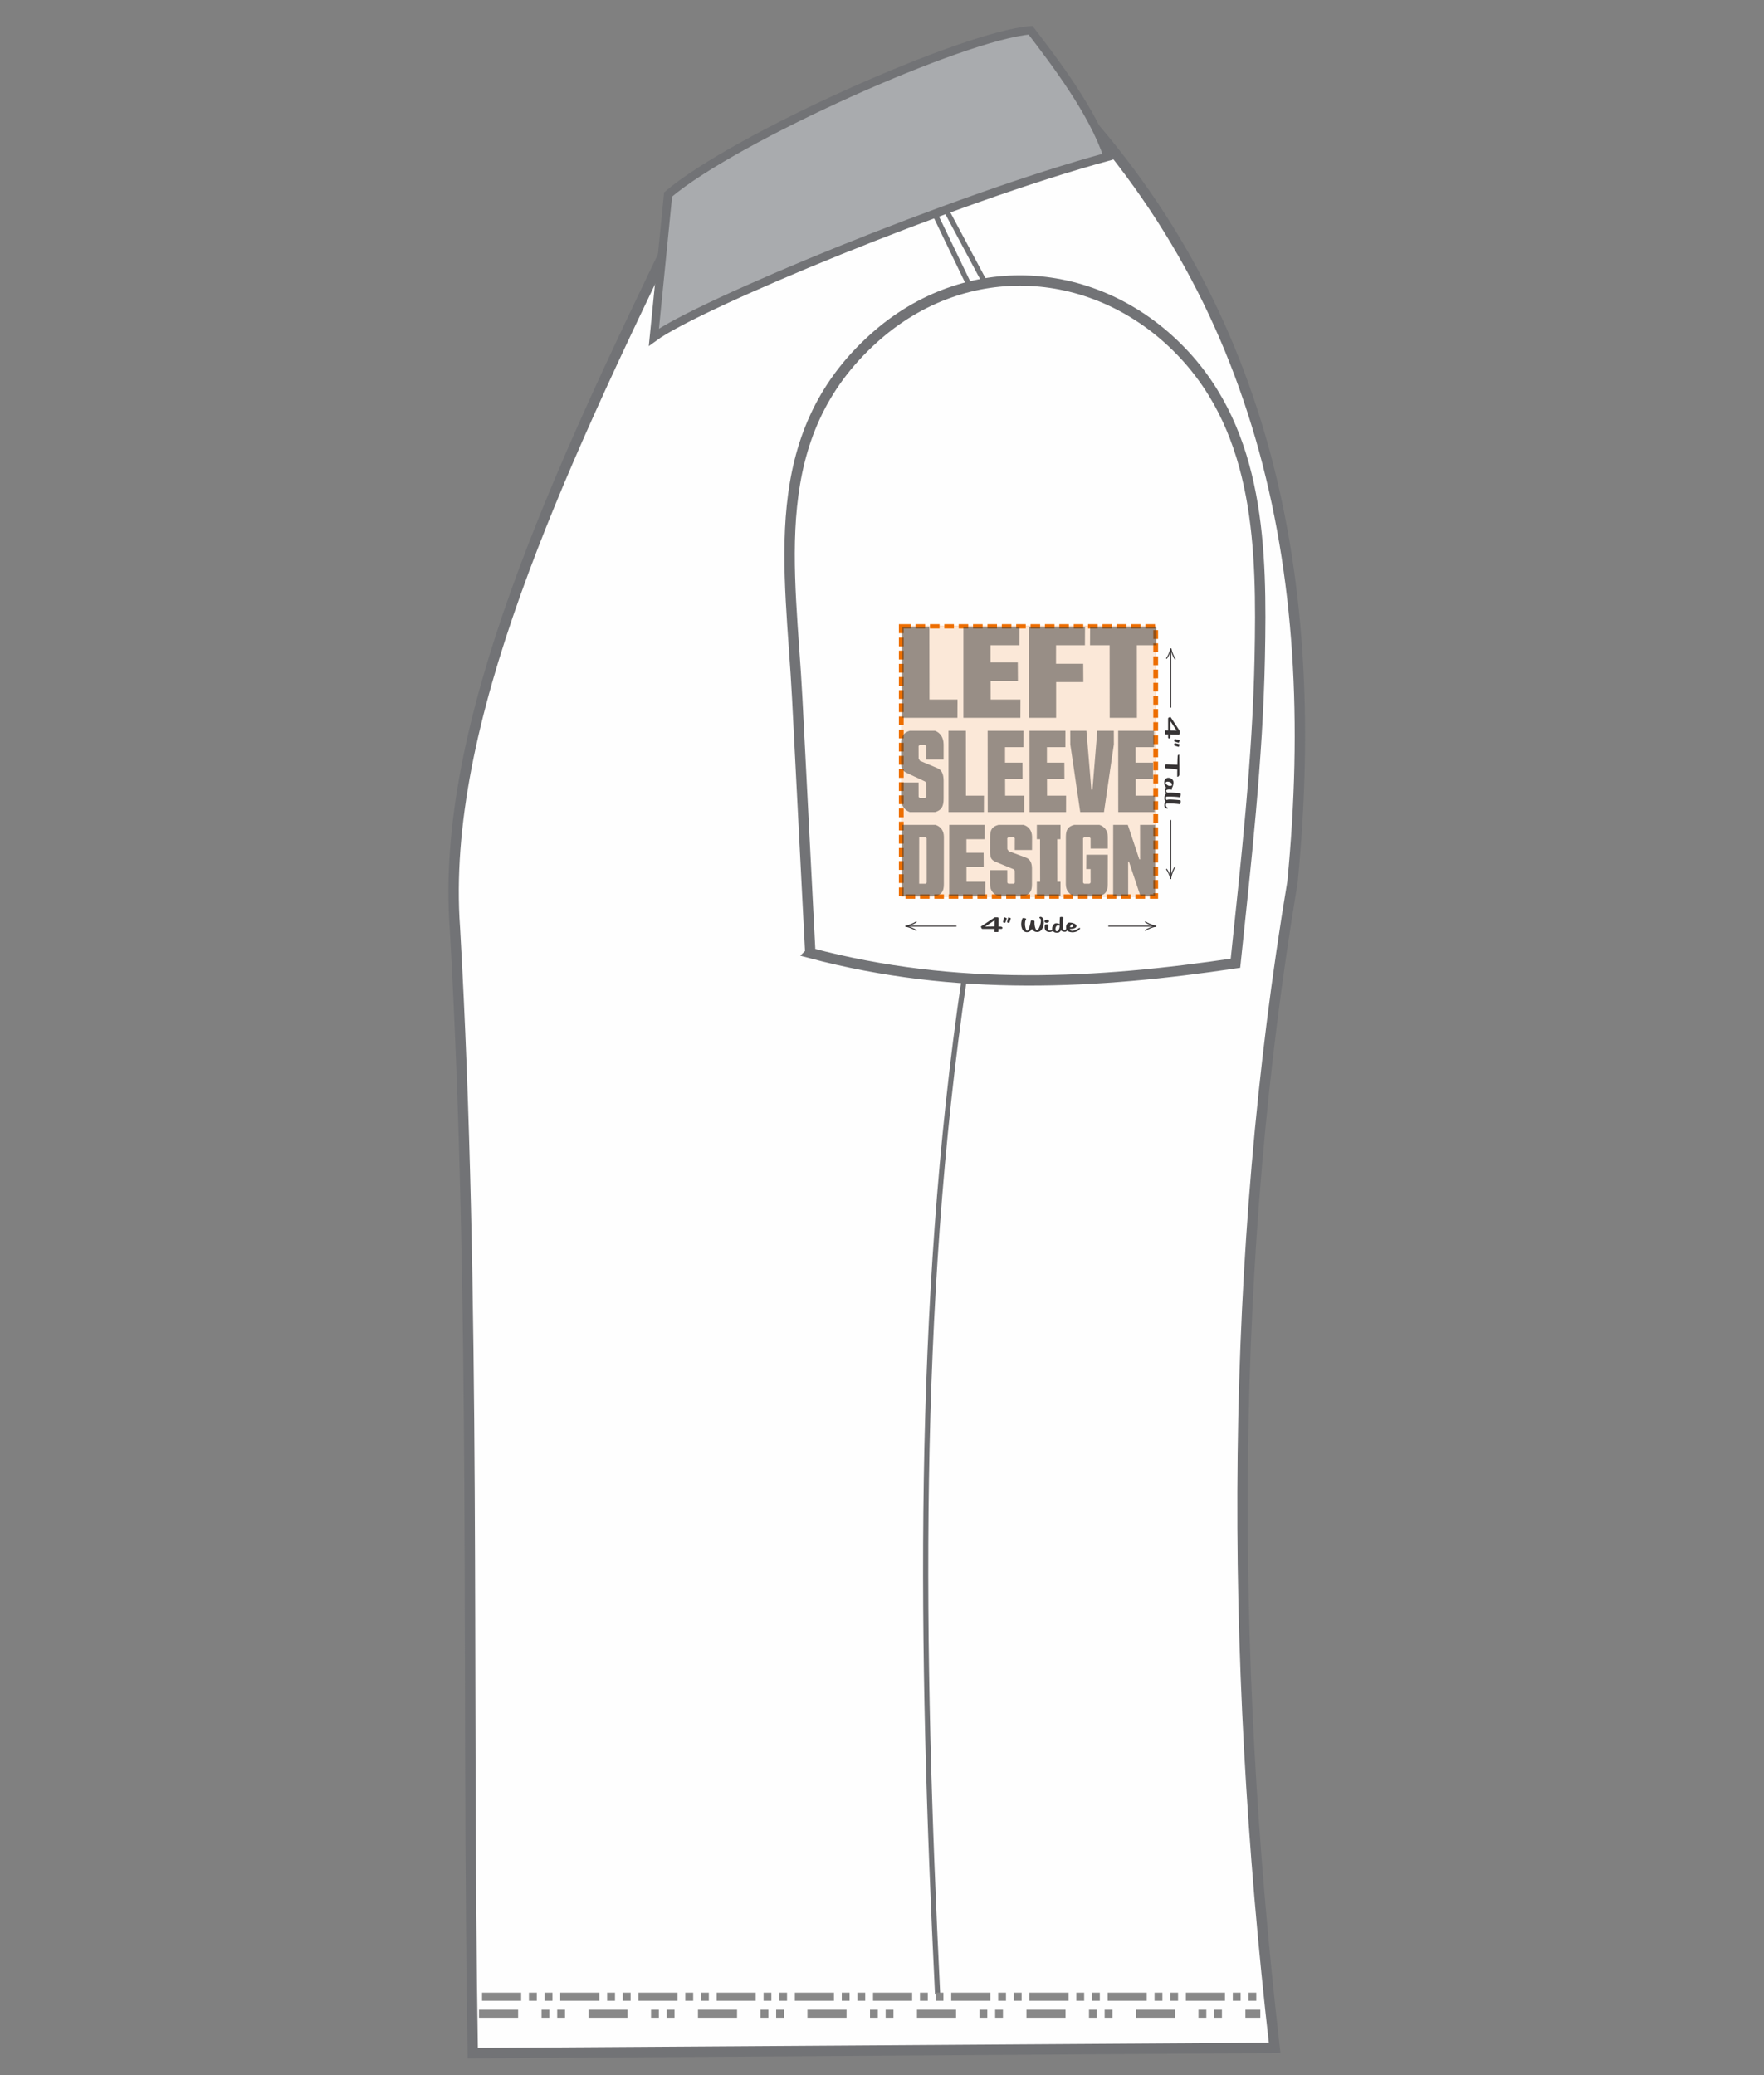 <svg xmlns="http://www.w3.org/2000/svg" xmlns:xlink="http://www.w3.org/1999/xlink" xml:space="preserve" width="425px" height="500px" style="shape-rendering:geometricPrecision; text-rendering:geometricPrecision; image-rendering:optimizeQuality; fill-rule:evenodd; clip-rule:evenodd" viewBox="0 0 425 500"><rect x="0" y="0" width="425" height="500" fill="#808080" stroke="none"/> <defs> <style type="text/css"> .str3 {stroke:#727376;stroke-width:1.25;stroke-miterlimit:2.613} .str4 {stroke:#727376;stroke-width:1.25;stroke-miterlimit:2.613} .str2 {stroke:#727376;stroke-width:1.87;stroke-miterlimit:2.613} .str1 {stroke:#727376;stroke-width:2.5;stroke-miterlimit:2.613} .str0 {stroke:#727376;stroke-width:2.5;stroke-miterlimit:2.613} .str11 {stroke:#727376;stroke-width:2.02;stroke-miterlimit:2.613} .str7 {stroke:#373435;stroke-width:0.24;stroke-miterlimit:2.613} .str10 {stroke:#373435;stroke-width:0.24;stroke-miterlimit:2.613} .str6 {stroke:#373435;stroke-width:0.24;stroke-miterlimit:2.613} .str5 {stroke:#373435;stroke-width:0.24;stroke-miterlimit:2.613} .str8 {stroke:#373435;stroke-width:0.24;stroke-miterlimit:2.613} .str9 {stroke:#373435;stroke-width:0.24;stroke-miterlimit:2.613} .fil2 {fill:none} .fil1 {fill:#FEFEFE} .fil3 {fill:#A9ABAE} .fil9 {fill:#A9ABAE} .fil6 {fill:#373435;fill-rule:nonzero} .fil0 {fill:#888888;fill-rule:nonzero} .fil7 {fill:#ED6E00;fill-rule:nonzero} .fil4 {fill:#ED6E00;fill-opacity:0.149} .fil5 {fill:#ED6E00;fill-rule:nonzero;fill-opacity:0.149} .fil8 {fill:#373435;fill-rule:nonzero;fill-opacity:0.502} </style> </defs> <g id="Layer_x0020_1">  <g> <path class="fil0" d="M204.86 223.27l-0.17 1.86 -1.28 -0.1 -1.6 -0.12 -1.61 -0.13 -1.6 -0.13 -1.6 -0.12 -1.6 -0.13 0.17 -1.86 1.6 0.12 1.6 0.13 1.6 0.13 1.6 0.12 1.6 0.13 1.29 0.1zm3.71 0.28l-0.16 1.86 -0.19 -0.01 -1.6 -0.12 -0.07 -0.01 0.16 -1.86 0.07 0.01 1.6 0.12 0.19 0.01zm3.72 0.27l-0.15 1.87 -0.71 -0.05 -1.16 -0.09 0.16 -1.86 1.15 0.08 0.71 0.05zm11.16 0.75l-0.14 1.86 -0.66 -0.04 -1.6 -0.1 -1.6 -0.1 -1.61 -0.11 -1.6 -0.1 -1.61 -0.12 -0.63 -0.04 0.15 -1.86 0.64 0.04 1.6 0.11 1.6 0.11 1.6 0.11 1.6 0.1 1.6 0.1 0.66 0.04zm3.71 0.22l-0.12 1.86 -1.18 -0.06 -0.69 -0.04 0.14 -1.87 0.68 0.04 1.17 0.07zm3.73 0.2l-0.12 1.86 -0.09 0 -1.61 -0.08 -0.17 -0.01 0.13 -1.87 0.16 0.01 1.6 0.09 0.1 0zm11.16 0.47l-0.08 1.86 -0.05 0 -1.61 -0.05 -1.6 -0.06 -1.61 -0.06 -1.61 -0.07 -1.6 -0.07 -1.26 -0.06 0.12 -1.87 1.24 0.06 1.61 0.07 1.6 0.07 1.6 0.06 1.6 0.06 1.6 0.06 0.05 0zm3.72 0.1l-0.06 1.87 -0.58 -0.01 -1.29 -0.04 0.07 -1.87 1.29 0.04 0.57 0.01zm3.73 0.08l-0.06 1.87 -1.1 -0.02 -0.77 -0.02 0.07 -1.86 0.76 0.01 1.1 0.02zm11.17 0.03l0 1.87 -1.09 0.01 -1.6 0.01 -1.61 0 -1.61 0 -1.6 -0.01 -1.61 -0.01 -0.24 -0.01 0.05 -1.86 0.23 0 1.6 0.01 1.6 0.01 1.6 0 1.6 0 1.6 -0.01 1.08 -0.01zm3.73 -0.05l0.01 1.86 -0.01 0 -1.6 0.03 -0.26 0 0 -1.86 0.25 -0.01 1.6 -0.02 0.01 0zm3.72 -0.08l0.03 1.86 -0.53 0.02 -1.34 0.03 -0.02 -1.87 1.33 -0.03 0.53 -0.01zm11.18 -0.4l0.06 1.87 -0.5 0.02 -1.61 0.07 -1.6 0.06 -1.61 0.06 -1.61 0.06 -1.6 0.05 -0.81 0.02 -0.03 -1.86 0.8 -0.03 1.6 -0.05 1.6 -0.05 1.61 -0.06 1.6 -0.07 1.6 -0.07 0.5 -0.02zm3.73 -0.18l0.07 1.87 -1.03 0.05 -0.84 0.04 -0.07 -1.86 0.84 -0.05 1.03 -0.05zm3.72 -0.2l0.08 1.87 -1.54 0.08 -0.33 0.02 -0.07 -1.86 0.32 -0.02 1.54 -0.09zm11.17 -0.71l0.11 1.87 -1.51 0.1 -1.6 0.11 -1.61 0.11 -1.6 0.1 -1.61 0.1 -1.4 0.08 -0.09 -1.86 1.4 -0.09 1.6 -0.1 1.6 -0.1 1.61 -0.1 1.6 -0.11 1.5 -0.11z"></path> </g> <path class="fil1 str0" d="M249.45 15.64c-21.65,18.89 -49.51,32.24 -85.87,38.03 -29.42,60.64 -57.57,120.83 -53.98,169.9 5.11,89.55 2.86,181.6 4.3,271.15l193.2 -1.27c-11.08,-96.77 -10.79,-190.69 4.3,-280.92 7.39,-75.96 -7.19,-143.82 -61.95,-196.89z"></path> <path class="fil2 str1" d="M195.23 229.63c35.25,9.37 69.23,7.41 102.43,2.46 2.56,-24.47 5.35,-48.9 5.85,-73.61 0.52,-25.84 0.17,-54.07 -19.03,-73.9 -20.44,-21.11 -51.78,-22.97 -73.84,-3.19 -26.56,23.81 -20.18,55.39 -18.56,86.88 1.05,20.45 2.1,40.91 3.15,61.36z"></path> <path class="fil3 str2" d="M158.93 64.72c35.88,0.61 68.79,-11.89 99.35,-39.08 -2.81,-3.13 -5.74,-6.48 -8.7,-9.45 -21.69,18.89 -50.57,31.79 -85.87,37.95 -1.74,3.48 -3.04,7.1 -4.78,10.58z"></path> <polyline class="fil2 str3" points="227.18,49.17 237.3,68.11 233.62,68.95 224.57,50.17 "></polyline> <path class="fil2 str4" d="M232.32 235.79c-11.69,78.92 -10.52,161.53 -6.42,244.76"></path> <g> <path class="fil0" d="M124.83 484.24l0 1.94 -9.43 0 0 -1.94 9.43 0zm7.53 0l0 1.94 -1.88 0 0 -1.94 1.88 0zm3.77 0l0 1.94 -1.88 0 0 -1.94 1.88 0zm15.07 0l0 1.94 -9.42 0 0 -1.94 9.42 0zm7.54 0l0 1.94 -1.88 0 0 -1.94 1.88 0zm3.77 0l0 1.94 -1.89 0 0 -1.94 1.89 0zm15.07 0l0 1.94 -9.42 0 0 -1.94 9.42 0zm7.54 0l0 1.94 -1.89 0 0 -1.94 1.89 0zm3.76 0l0 1.94 -1.88 0 0 -1.94 1.88 0zm15.08 0l0 1.94 -9.42 0 0 -1.94 9.42 0zm7.54 0l0 1.94 -1.89 0 0 -1.94 1.89 0zm3.76 0l0 1.94 -1.88 0 0 -1.94 1.88 0zm15.08 0l0 1.94 -9.42 0 0 -1.94 9.42 0zm7.53 0l0 1.94 -1.88 0 0 -1.94 1.88 0zm3.77 0l0 1.94 -1.88 0 0 -1.94 1.88 0zm15.08 0l0 1.94 -9.42 0 0 -1.94 9.42 0zm7.53 0l0 1.94 -1.88 0 0 -1.94 1.88 0zm3.77 0l0 1.94 -1.88 0 0 -1.94 1.88 0zm15.08 0l0 1.94 -9.42 0 0 -1.94 9.42 0zm7.54 0l0 1.94 -1.89 0 0 -1.94 1.89 0zm3.76 0l0 1.94 -1.88 0 0 -1.94 1.88 0zm9.25 1.94l-3.59 0 0 -1.94 3.59 0 0 1.94z"></path> </g> <g> <path class="fil0" d="M125.56 482.09l-9.42 0 0 -1.95 9.42 0 0 1.95zm3.77 0l-1.89 0 0 -1.95 1.89 0 0 1.95zm3.77 0l-1.89 0 0 -1.95 1.89 0 0 1.95zm11.3 0l-9.42 0 0 -1.95 9.42 0 0 1.95zm3.77 0l-1.89 0 0 -1.95 1.89 0 0 1.95zm3.77 0l-1.89 0 0 -1.95 1.89 0 0 1.95zm11.3 0l-9.42 0 0 -1.95 9.42 0 0 1.95zm3.77 0l-1.89 0 0 -1.95 1.89 0 0 1.95zm3.77 0l-1.89 0 0 -1.95 1.89 0 0 1.95zm11.3 0l-9.42 0 0 -1.95 9.42 0 0 1.95zm3.77 0l-1.88 0 0 -1.95 1.88 0 0 1.95zm3.77 0l-1.89 0 0 -1.95 1.89 0 0 1.95zm11.3 0l-9.42 0 0 -1.95 9.42 0 0 1.95zm3.77 0l-1.88 0 0 -1.95 1.88 0 0 1.95zm3.77 0l-1.89 0 0 -1.95 1.89 0 0 1.95zm11.3 0l-9.42 0 0 -1.95 9.42 0 0 1.95zm3.77 0l-1.88 0 0 -1.95 1.88 0 0 1.95zm3.77 0l-1.88 0 0 -1.95 1.88 0 0 1.95zm11.3 0l-9.42 0 0 -1.95 9.42 0 0 1.95zm3.77 0l-1.88 0 0 -1.95 1.88 0 0 1.95zm3.77 0l-1.88 0 0 -1.95 1.88 0 0 1.95zm11.31 0l-9.43 0 0 -1.95 9.43 0 0 1.95zm3.76 0l-1.88 0 0 -1.95 1.88 0 0 1.95zm3.77 0l-1.88 0 0 -1.95 1.88 0 0 1.95zm11.31 0l-9.42 0 0 -1.95 9.42 0 0 1.95zm3.77 0l-1.89 0 0 -1.95 1.89 0 0 1.95zm3.77 0l-1.89 0 0 -1.95 1.89 0 0 1.95zm11.31 0l-9.43 0 0 -1.95 9.43 0 0 1.95zm3.77 0l-1.89 0 0 -1.95 1.89 0 0 1.95zm3.77 0l-1.89 0 0 -1.95 1.89 0 0 1.95z"></path> </g> <g> <polygon class="fil4" points="217.23,150.83 278.44,150.83 278.44,216.02 217.23,216.02 "></polygon> <path id="1" class="fil5" d="M278.44 150.95l-61.21 0 0 -0.23 61.21 0 0.12 0.11 -0.12 0.12zm0 -0.23l0.12 0 0 0.11 -0.12 -0.11zm-0.11 65.3l0 -65.19 0.23 0 0 65.19 -0.12 0.12 -0.11 -0.12zm0.23 0l0 0.12 -0.12 0 0.12 -0.12zm-61.33 -0.12l61.21 0 0 0.24 -61.21 0 -0.12 -0.12 0.12 -0.12zm0 0.24l-0.12 0 0 -0.12 0.12 0.12zm0.12 -65.31l0 65.19 -0.24 0 0 -65.19 0.12 -0.11 0.12 0.11zm-0.24 0l0 -0.11 0.12 0 -0.12 0.11z"></path> </g> <path class="fil6" d="M239.62 221.07c0.01,-0.01 0.02,-0.02 0.05,-0.03 0.02,-0.01 0.05,-0.01 0.08,-0.01l0.55 0c0.04,0 0.08,0 0.13,0.02 0.06,0.01 0.1,0.05 0.12,0.12 0.02,0.04 0.03,0.09 0.03,0.15l-0.03 1.95 0.49 0c0.13,0 0.23,0.02 0.3,0.06 0.08,0.04 0.14,0.09 0.17,0.16 0.01,0.04 0.01,0.07 0.01,0.11 0,0.04 -0.01,0.07 -0.03,0.11 -0.01,0.03 -0.04,0.05 -0.08,0.08 -0.04,0.02 -0.09,0.03 -0.15,0.03l-0.72 0 -0.01 0.66c0,0.03 -0.02,0.06 -0.03,0.07 -0.02,0.02 -0.07,0.02 -0.14,0.02l-0.63 0c-0.05,0 -0.08,0 -0.1,0 -0.02,-0.01 -0.04,-0.02 -0.04,-0.04 -0.01,-0.02 -0.02,-0.03 -0.02,-0.04l0.02 -0.67 -2.9 0c-0.04,0 -0.08,-0.02 -0.13,-0.05 -0.04,-0.02 -0.07,-0.07 -0.09,-0.12l-0.13 -0.31c-0.02,-0.06 -0.01,-0.1 0.04,-0.13l3.24 -2.14zm-0.03 2.17l0.03 -1.47 -2.3 1.5 2.27 -0.03z"></path> <path id="1" class="fil6" d="M242.27 222.21c-0.03,0.09 -0.1,0.13 -0.21,0.13 -0.03,0 -0.06,0 -0.11,0 -0.05,-0.01 -0.09,-0.01 -0.12,-0.02 -0.04,-0.01 -0.07,-0.02 -0.1,-0.05 -0.03,-0.02 -0.05,-0.05 -0.06,-0.08 -0.01,-0.03 -0.01,-0.06 -0.01,-0.08l0.24 -0.99c0.02,-0.06 0.06,-0.08 0.11,-0.08 0.03,0 0.05,0 0.08,0.01l0.35 0.13c0.06,0.03 0.09,0.05 0.1,0.08 0.01,0.03 0.01,0.06 0,0.1l-0.27 0.85zm0.98 0c-0.03,0.09 -0.1,0.13 -0.21,0.13 -0.03,0 -0.06,0 -0.11,0 -0.05,-0.01 -0.09,-0.01 -0.12,-0.02 -0.04,-0.01 -0.07,-0.02 -0.1,-0.05 -0.03,-0.02 -0.05,-0.05 -0.06,-0.08 -0.01,-0.03 -0.01,-0.06 -0.01,-0.08l0.25 -0.99c0.01,-0.06 0.05,-0.08 0.1,-0.08 0.03,0 0.05,0 0.08,0.01l0.35 0.13c0.05,0.03 0.09,0.05 0.1,0.08 0.01,0.03 0.01,0.06 0,0.1l-0.27 0.85z"></path> <path id="2" class="fil6" d="M250.92 220.96c0.1,0.05 0.19,0.11 0.25,0.19 0.07,0.08 0.13,0.17 0.17,0.27 0.07,0.19 0.12,0.4 0.14,0.63 0.02,0.23 0.01,0.46 -0.03,0.69 -0.03,0.24 -0.09,0.46 -0.17,0.68 -0.08,0.22 -0.19,0.42 -0.32,0.59 -0.14,0.17 -0.29,0.31 -0.46,0.41 -0.18,0.1 -0.38,0.15 -0.59,0.15 -0.28,0 -0.54,-0.06 -0.76,-0.19 -0.23,-0.14 -0.41,-0.32 -0.56,-0.55 -0.13,0.27 -0.29,0.47 -0.49,0.59 -0.19,0.12 -0.42,0.19 -0.69,0.19 -0.24,0 -0.47,-0.07 -0.68,-0.21 -0.21,-0.14 -0.37,-0.34 -0.47,-0.59 -0.06,-0.15 -0.11,-0.32 -0.16,-0.5 -0.04,-0.18 -0.06,-0.37 -0.06,-0.59 -0.01,-0.21 0.01,-0.43 0.06,-0.68 0.04,-0.24 0.12,-0.5 0.24,-0.78 0.01,-0.02 0.04,-0.03 0.08,-0.04 0.04,0 0.1,-0.01 0.16,-0.01 0.06,0 0.12,0.01 0.2,0.01 0.07,0.01 0.14,0.02 0.2,0.04 0.07,0.02 0.12,0.03 0.17,0.06 0.04,0.02 0.07,0.05 0.08,0.08 0.01,0.02 0.01,0.05 -0.01,0.07 -0.11,0.18 -0.19,0.38 -0.23,0.61 -0.03,0.23 -0.05,0.45 -0.04,0.69 0.01,0.23 0.04,0.45 0.09,0.67 0.05,0.22 0.11,0.41 0.18,0.57 0.06,0.17 0.14,0.25 0.24,0.25 0.07,0 0.13,-0.04 0.2,-0.11 0.06,-0.07 0.12,-0.17 0.18,-0.29 0.05,-0.12 0.11,-0.26 0.16,-0.42 0.05,-0.16 0.1,-0.33 0.14,-0.51 0.04,-0.18 0.08,-0.36 0.12,-0.53 0.04,-0.19 0.07,-0.36 0.1,-0.52 0.01,-0.04 0.04,-0.07 0.1,-0.09 0.06,-0.02 0.13,-0.03 0.22,-0.03 0.05,0 0.11,0 0.17,0.01 0.06,0.01 0.12,0.03 0.17,0.04 0.06,0.02 0.1,0.04 0.14,0.07 0.04,0.03 0.07,0.05 0.08,0.09 0.01,0.02 0.01,0.04 0.01,0.07 -0.01,0.07 -0.02,0.18 -0.01,0.31 0,0.14 0.01,0.28 0.02,0.44 0.02,0.16 0.05,0.32 0.08,0.48 0.03,0.16 0.08,0.31 0.13,0.44 0.06,0.15 0.12,0.25 0.18,0.32 0.06,0.06 0.12,0.09 0.18,0.09 0.09,0 0.18,-0.05 0.27,-0.15 0.08,-0.1 0.17,-0.24 0.25,-0.4 0.08,-0.16 0.15,-0.34 0.22,-0.54 0.06,-0.19 0.11,-0.39 0.15,-0.59 0.04,-0.19 0.06,-0.37 0.06,-0.54 0.01,-0.17 -0.01,-0.31 -0.05,-0.41 -0.03,-0.06 -0.06,-0.11 -0.1,-0.16 -0.04,-0.04 -0.09,-0.08 -0.15,-0.11 -0.04,-0.01 -0.06,-0.03 -0.07,-0.06 -0.01,-0.02 -0.01,-0.05 0,-0.08 0.01,-0.03 0.02,-0.06 0.05,-0.08 0.03,-0.02 0.06,-0.05 0.1,-0.06 0.04,-0.02 0.09,-0.03 0.14,-0.03 0.07,0 0.14,0.02 0.22,0.05z"></path> <path id="3" class="fil6" d="M251.72 222.95c0,-0.08 0.05,-0.15 0.15,-0.19 0.1,-0.03 0.21,-0.05 0.32,-0.05 0.1,0 0.18,0.01 0.25,0.03 0.08,0.01 0.12,0.04 0.13,0.08 0.02,0.04 0.02,0.11 0,0.21 -0.01,0.1 -0.02,0.21 -0.03,0.34 -0.02,0.12 -0.02,0.24 -0.02,0.36 0,0.13 0.01,0.23 0.05,0.31 0.02,0.07 0.07,0.11 0.14,0.14 0.08,0.03 0.16,0.05 0.25,0.05 0.13,0 0.26,-0.03 0.39,-0.09 0.12,-0.06 0.22,-0.15 0.29,-0.28 0.02,-0.04 0.05,-0.07 0.1,-0.07 0.03,0 0.06,0.01 0.08,0.03 0.03,0.02 0.05,0.04 0.06,0.07 0.01,0.03 0.02,0.07 0,0.1 -0.02,0.09 -0.06,0.18 -0.13,0.25 -0.07,0.07 -0.15,0.13 -0.24,0.18 -0.1,0.05 -0.2,0.08 -0.32,0.11 -0.11,0.03 -0.23,0.04 -0.35,0.04 -0.11,0 -0.22,-0.01 -0.33,-0.03 -0.11,-0.03 -0.21,-0.06 -0.3,-0.11 -0.09,-0.05 -0.18,-0.11 -0.25,-0.18 -0.08,-0.08 -0.13,-0.17 -0.18,-0.27 -0.03,-0.08 -0.05,-0.17 -0.07,-0.26 -0.01,-0.09 -0.02,-0.18 -0.02,-0.27 0,-0.09 0,-0.18 0.01,-0.27 0.01,-0.08 0.01,-0.16 0.02,-0.23zm-0.06 -0.86c-0.03,-0.08 -0.03,-0.14 -0.01,-0.2 0.03,-0.05 0.07,-0.1 0.13,-0.14 0.05,-0.04 0.12,-0.07 0.2,-0.09 0.08,-0.03 0.17,-0.04 0.25,-0.04 0.11,0 0.21,0.02 0.3,0.07 0.1,0.04 0.16,0.1 0.2,0.19 0.03,0.07 0.03,0.14 0,0.2 -0.02,0.05 -0.06,0.1 -0.12,0.14 -0.06,0.04 -0.12,0.07 -0.21,0.09 -0.08,0.03 -0.16,0.04 -0.24,0.04 -0.11,0 -0.21,-0.02 -0.31,-0.07 -0.09,-0.04 -0.16,-0.1 -0.19,-0.19z"></path> <path id="4" class="fil6" d="M256.21 221.1c-0.01,0.38 -0.02,0.72 -0.04,1.03 -0.01,0.31 -0.02,0.59 -0.02,0.83 -0.01,0.24 0,0.45 0.01,0.62 0.01,0.17 0.03,0.3 0.07,0.39 0.04,0.11 0.11,0.17 0.21,0.17 0.03,0 0.07,0 0.11,-0.01 0.03,0 0.07,-0.02 0.11,-0.05 0.04,-0.03 0.08,-0.07 0.12,-0.13 0.05,-0.05 0.1,-0.13 0.15,-0.24 0.02,-0.04 0.06,-0.06 0.1,-0.06 0.03,0 0.06,0 0.09,0.02 0.02,0.02 0.04,0.04 0.06,0.07 0.01,0.03 0.01,0.07 0,0.1 -0.03,0.12 -0.06,0.21 -0.09,0.3 -0.03,0.09 -0.07,0.16 -0.12,0.21 -0.05,0.06 -0.11,0.1 -0.18,0.13 -0.07,0.03 -0.15,0.04 -0.26,0.04 -0.14,0 -0.3,-0.02 -0.47,-0.07 -0.16,-0.06 -0.31,-0.15 -0.45,-0.27 -0.1,0.17 -0.21,0.31 -0.36,0.41 -0.14,0.1 -0.34,0.15 -0.6,0.15 -0.11,0 -0.23,-0.01 -0.34,-0.03 -0.11,-0.02 -0.21,-0.06 -0.31,-0.11 -0.1,-0.05 -0.18,-0.12 -0.26,-0.2 -0.08,-0.09 -0.14,-0.19 -0.19,-0.31 -0.04,-0.1 -0.06,-0.2 -0.06,-0.32 0,-0.12 0.01,-0.24 0.04,-0.36 0.03,-0.13 0.08,-0.24 0.13,-0.36 0.06,-0.11 0.13,-0.21 0.21,-0.3 0.08,-0.09 0.17,-0.16 0.26,-0.21 0.1,-0.05 0.2,-0.08 0.31,-0.08 0.18,0 0.34,0.02 0.48,0.05 0.14,0.04 0.27,0.08 0.39,0.13 0,-0.14 -0.01,-0.29 0,-0.44 0,-0.15 0.01,-0.29 0.01,-0.43 0,-0.14 0.01,-0.27 0.02,-0.39 0,-0.12 0.01,-0.22 0.02,-0.3 0,-0.05 0.03,-0.09 0.11,-0.12 0.07,-0.02 0.15,-0.03 0.25,-0.03 0.1,0 0.21,0.01 0.31,0.04 0.1,0.02 0.16,0.06 0.18,0.1 0.01,0.01 0.01,0.02 0,0.03zm-1.27 1.85c-0.13,0 -0.25,0.04 -0.35,0.13 -0.09,0.08 -0.17,0.19 -0.22,0.32 -0.06,0.13 -0.08,0.27 -0.09,0.41 0,0.15 0.02,0.28 0.06,0.4 0.05,0.13 0.14,0.19 0.26,0.19 0.06,0 0.14,-0.02 0.21,-0.07 0.08,-0.04 0.16,-0.12 0.22,-0.22 0.07,-0.1 0.13,-0.24 0.19,-0.41 0.05,-0.17 0.08,-0.39 0.09,-0.64 -0.12,-0.07 -0.25,-0.11 -0.37,-0.11z"></path> <path id="5" class="fil6" d="M260.22 223.73c-0.05,0.13 -0.13,0.24 -0.25,0.35 -0.11,0.11 -0.26,0.21 -0.43,0.29 -0.17,0.09 -0.35,0.15 -0.56,0.2 -0.2,0.05 -0.41,0.07 -0.62,0.07 -0.13,0 -0.26,-0.01 -0.41,-0.04 -0.14,-0.02 -0.28,-0.06 -0.41,-0.11 -0.13,-0.05 -0.25,-0.12 -0.35,-0.19 -0.1,-0.08 -0.17,-0.17 -0.21,-0.27 -0.1,-0.24 -0.15,-0.47 -0.13,-0.69 0.01,-0.21 0.06,-0.39 0.14,-0.55 0.07,-0.15 0.17,-0.28 0.3,-0.37 0.12,-0.09 0.23,-0.13 0.35,-0.13 0.14,0 0.3,0.01 0.47,0.04 0.18,0.03 0.35,0.07 0.51,0.13 0.17,0.06 0.32,0.13 0.45,0.22 0.13,0.09 0.22,0.2 0.27,0.33 0.04,0.09 0.04,0.19 0,0.28 -0.04,0.1 -0.12,0.18 -0.24,0.26 -0.12,0.08 -0.3,0.14 -0.52,0.19 -0.22,0.05 -0.49,0.09 -0.82,0.1 0.01,0.02 0.01,0.04 0.02,0.06 0,0.02 0.01,0.04 0.02,0.06 0.05,0.12 0.12,0.21 0.21,0.26 0.1,0.05 0.21,0.07 0.33,0.07 0.14,0 0.3,-0.03 0.47,-0.09 0.17,-0.06 0.34,-0.12 0.49,-0.2 0.16,-0.07 0.3,-0.15 0.42,-0.23 0.12,-0.07 0.2,-0.13 0.26,-0.16 0.01,-0.01 0.03,-0.03 0.04,-0.04 0.01,-0.01 0.03,-0.02 0.05,-0.02 0.03,0 0.06,0.01 0.09,0.03 0.03,0.02 0.05,0.04 0.06,0.07 0.01,0.02 0.01,0.05 0,0.08zm-2.15 -0.3c0.1,0 0.19,-0.02 0.27,-0.06 0.07,-0.03 0.13,-0.08 0.18,-0.14 0.04,-0.06 0.07,-0.12 0.08,-0.18 0.02,-0.07 0.01,-0.13 -0.01,-0.18 -0.02,-0.05 -0.05,-0.09 -0.1,-0.12 -0.05,-0.03 -0.11,-0.05 -0.19,-0.05 -0.05,0 -0.1,0.02 -0.15,0.06 -0.06,0.04 -0.11,0.09 -0.15,0.16 -0.05,0.06 -0.09,0.13 -0.13,0.22 -0.04,0.08 -0.07,0.17 -0.09,0.26 0.1,0.02 0.19,0.03 0.29,0.03z"></path> <path class="fil6" d="M284.18 176.04c0.01,0.01 0.02,0.02 0.03,0.04 0.01,0.03 0.01,0.06 0.01,0.09l0 0.55c0,0.03 0,0.08 -0.02,0.13 -0.01,0.05 -0.05,0.09 -0.12,0.12 -0.04,0.01 -0.09,0.02 -0.15,0.02l-1.95 -0.03 0 0.5c0,0.12 -0.02,0.22 -0.06,0.3 -0.04,0.08 -0.09,0.13 -0.16,0.16 -0.04,0.02 -0.07,0.02 -0.11,0.02 -0.04,0 -0.07,-0.01 -0.11,-0.03 -0.03,-0.02 -0.06,-0.04 -0.08,-0.08 -0.02,-0.04 -0.03,-0.09 -0.03,-0.15l0 -0.73 -0.66 -0.01c-0.04,0 -0.06,-0.01 -0.08,-0.03 -0.01,-0.02 -0.02,-0.06 -0.02,-0.13l0 -0.64c0,-0.04 0.01,-0.07 0.01,-0.09 0.01,-0.02 0.02,-0.04 0.04,-0.05 0.02,-0.01 0.03,-0.01 0.04,-0.01l0.67 0.02 0 -2.9c0,-0.04 0.02,-0.09 0.04,-0.13 0.03,-0.04 0.08,-0.07 0.13,-0.09l0.31 -0.13c0.06,-0.02 0.1,-0.01 0.13,0.03l2.14 3.25zm-2.17 -0.03l1.47 0.02 -1.5 -2.29 0.03 2.27z"></path> <path id="1" class="fil6" d="M283.04 178.69c-0.09,-0.03 -0.13,-0.11 -0.13,-0.22 0,-0.02 0,-0.06 0,-0.1 0.01,-0.05 0.01,-0.09 0.02,-0.12 0.01,-0.04 0.02,-0.07 0.05,-0.1 0.02,-0.03 0.05,-0.05 0.08,-0.06 0.03,-0.01 0.05,-0.02 0.08,-0.01l0.99 0.24c0.06,0.02 0.08,0.05 0.08,0.11 0,0.03 0,0.05 -0.01,0.08l-0.14 0.35c-0.02,0.05 -0.04,0.08 -0.07,0.1 -0.03,0.01 -0.06,0.01 -0.1,0l-0.85 -0.27zm0 0.98c-0.09,-0.03 -0.13,-0.11 -0.13,-0.22 0,-0.02 0,-0.06 0,-0.1 0.01,-0.05 0.01,-0.09 0.02,-0.13 0.01,-0.03 0.02,-0.06 0.05,-0.09 0.02,-0.03 0.05,-0.05 0.08,-0.06 0.03,-0.01 0.05,-0.02 0.08,-0.01l0.99 0.24c0.06,0.02 0.08,0.05 0.08,0.11 0,0.03 0,0.05 -0.01,0.08l-0.14 0.35c-0.02,0.05 -0.04,0.08 -0.07,0.1 -0.03,0.01 -0.06,0.01 -0.1,0l-0.85 -0.27z"></path> <path id="2" class="fil6" d="M283.63 186.99c0,-0.28 0,-0.56 0,-0.83 0,-0.26 0,-0.52 0.01,-0.77l-2.88 -0.29c-0.03,0 -0.05,-0.04 -0.07,-0.11 -0.01,-0.07 -0.02,-0.16 -0.02,-0.25 0,-0.06 0,-0.12 0.01,-0.17 0.01,-0.06 0.02,-0.12 0.04,-0.17 0.02,-0.05 0.04,-0.1 0.07,-0.14 0.03,-0.04 0.07,-0.07 0.11,-0.09 0.02,0 0.04,-0.01 0.05,-0.01 0.02,0 0.03,0 0.05,0l2.66 0.11c0.01,-0.56 0.03,-1.03 0.04,-1.41 0.02,-0.38 0.04,-0.63 0.05,-0.75 0.01,-0.06 0.03,-0.12 0.08,-0.17 0.05,-0.05 0.11,-0.09 0.16,-0.11 0.03,-0.01 0.07,-0.02 0.09,-0.01 0.03,0.01 0.05,0.03 0.05,0.08 0,0.12 0,0.23 0,0.33 0,0.1 0,0.21 0.01,0.34 0,0.13 0,0.29 0,0.48 0.01,0.2 0.01,0.45 0.01,0.76 0.01,0.32 0.01,0.71 0.01,1.17 0,0.47 0,1.03 0,1.71 0,0.03 -0.01,0.07 -0.03,0.11 -0.03,0.05 -0.06,0.1 -0.1,0.15 -0.03,0.05 -0.08,0.1 -0.12,0.14 -0.04,0.04 -0.08,0.06 -0.12,0.08 -0.05,0.02 -0.09,0.02 -0.12,-0.01 -0.03,-0.02 -0.04,-0.08 -0.04,-0.17z"></path> <path id="3" class="fil6" d="M281.28 191.31c-0.2,-0.09 -0.35,-0.22 -0.45,-0.38 -0.1,-0.16 -0.16,-0.33 -0.16,-0.52 0,-0.12 0.03,-0.24 0.07,-0.36 0.05,-0.12 0.12,-0.23 0.22,-0.33 -0.06,-0.03 -0.12,-0.09 -0.17,-0.16 -0.06,-0.08 -0.1,-0.17 -0.15,-0.27 -0.04,-0.11 -0.07,-0.22 -0.1,-0.34 -0.02,-0.13 -0.04,-0.25 -0.04,-0.38 0,-0.11 0.02,-0.22 0.04,-0.33 0.02,-0.12 0.06,-0.22 0.11,-0.32 0.05,-0.09 0.12,-0.18 0.2,-0.26 0.09,-0.08 0.19,-0.14 0.31,-0.19 0.1,-0.04 0.2,-0.06 0.32,-0.06 0.12,0 0.23,0.02 0.35,0.04 0.12,0.04 0.23,0.08 0.34,0.15 0.11,0.06 0.2,0.14 0.29,0.23 0.09,0.1 0.15,0.2 0.2,0.33 0.05,0.12 0.08,0.26 0.08,0.41 0,0.11 -0.01,0.23 -0.04,0.35 -0.02,0.12 -0.05,0.24 -0.09,0.36 -0.03,0.12 -0.08,0.23 -0.12,0.34 -0.05,0.1 -0.1,0.2 -0.15,0.28l0 0.32c0,0.04 0,0.07 -0.01,0.07 -0.01,0 -0.02,0.01 -0.03,0 -0.24,-0.04 -0.46,-0.06 -0.66,-0.06 -0.2,0.01 -0.35,0.04 -0.48,0.08 -0.14,0.06 -0.21,0.14 -0.21,0.24 0,0.07 0.04,0.16 0.11,0.26 0.07,0.1 0.19,0.18 0.35,0.25 0.04,0.01 0.06,0.05 0.06,0.1 0,0.03 0,0.06 -0.02,0.09 -0.01,0.02 -0.04,0.04 -0.07,0.06 -0.03,0.01 -0.06,0.01 -0.1,0zm1.08 -2.34c0,-0.11 -0.05,-0.21 -0.15,-0.3 -0.09,-0.09 -0.21,-0.16 -0.35,-0.22 -0.14,-0.05 -0.28,-0.09 -0.43,-0.1 -0.14,-0.02 -0.27,-0.01 -0.37,0.03 -0.14,0.06 -0.21,0.14 -0.21,0.26 0,0.11 0.06,0.23 0.19,0.36 0.12,0.13 0.32,0.25 0.57,0.36 0.1,-0.03 0.2,-0.04 0.31,-0.04 0.1,0 0.21,0.01 0.33,0.03 0.03,-0.06 0.06,-0.12 0.08,-0.18 0.02,-0.07 0.03,-0.13 0.03,-0.2z"></path> <path id="4" class="fil6" d="M284.35 191.14c0.05,0 0.08,0.03 0.1,0.08 0.02,0.06 0.03,0.12 0.03,0.2 0,0.07 0,0.14 -0.02,0.21 -0.01,0.08 -0.02,0.15 -0.04,0.22 -0.03,0.06 -0.05,0.12 -0.07,0.16 -0.03,0.05 -0.06,0.08 -0.08,0.09 -0.01,0 -0.02,0 -0.02,0 -0.49,-0.07 -0.93,-0.11 -1.33,-0.13 -0.39,-0.03 -0.73,-0.04 -1,-0.04 -0.28,-0.01 -0.49,0 -0.64,0.01 -0.15,0.01 -0.23,0.01 -0.23,0.01 -0.05,0.02 -0.09,0.06 -0.11,0.13 -0.03,0.06 -0.04,0.13 -0.04,0.21 0,0.13 0.03,0.26 0.09,0.38 0.07,0.13 0.17,0.22 0.3,0.26 0.04,0.01 0.07,0.05 0.07,0.1 0,0.03 -0.01,0.06 -0.03,0.09 -0.02,0.02 -0.04,0.04 -0.07,0.06 -0.03,0.01 -0.07,0.01 -0.1,0 -0.23,-0.06 -0.39,-0.15 -0.49,-0.28 -0.09,-0.13 -0.14,-0.3 -0.14,-0.51 0,-0.15 0.01,-0.29 0.04,-0.44 0.03,-0.14 0.07,-0.27 0.12,-0.39 0.05,-0.11 0.11,-0.22 0.17,-0.3 0.06,-0.08 0.13,-0.13 0.19,-0.16 0.08,-0.03 0.17,-0.06 0.26,-0.08 0.09,-0.02 0.2,-0.03 0.32,-0.04 0.11,-0.01 0.25,-0.01 0.41,-0.01 0.16,0.01 0.35,0.01 0.57,0.03 0.22,0.01 0.47,0.03 0.75,0.05 0.28,0.02 0.61,0.05 0.99,0.09z"></path> <path id="5" class="fil6" d="M284.35 192.81c0.05,0.01 0.08,0.04 0.1,0.09 0.02,0.05 0.03,0.12 0.03,0.19 0,0.07 0,0.14 -0.02,0.22 -0.01,0.07 -0.02,0.14 -0.04,0.21 -0.03,0.07 -0.05,0.12 -0.07,0.17 -0.03,0.04 -0.06,0.07 -0.08,0.08 -0.01,0.01 -0.02,0.01 -0.02,0 -0.49,-0.06 -0.93,-0.11 -1.33,-0.13 -0.39,-0.02 -0.73,-0.04 -1,-0.04 -0.28,0 -0.49,0 -0.64,0.01 -0.15,0.01 -0.23,0.02 -0.23,0.02 -0.05,0.02 -0.09,0.06 -0.11,0.12 -0.03,0.06 -0.04,0.13 -0.04,0.21 0,0.13 0.03,0.26 0.09,0.39 0.07,0.13 0.17,0.21 0.3,0.25 0.04,0.02 0.07,0.05 0.07,0.11 0,0.02 -0.01,0.05 -0.03,0.08 -0.02,0.03 -0.04,0.05 -0.07,0.06 -0.03,0.01 -0.07,0.01 -0.1,0 -0.23,-0.05 -0.39,-0.15 -0.49,-0.28 -0.09,-0.13 -0.14,-0.3 -0.14,-0.51 0,-0.15 0.01,-0.29 0.04,-0.43 0.03,-0.15 0.07,-0.28 0.12,-0.4 0.05,-0.11 0.11,-0.21 0.17,-0.3 0.06,-0.08 0.13,-0.13 0.19,-0.16 0.08,-0.03 0.17,-0.06 0.26,-0.08 0.09,-0.02 0.2,-0.03 0.32,-0.04 0.11,-0.01 0.25,-0.01 0.41,-0.01 0.16,0.01 0.35,0.02 0.57,0.03 0.22,0.01 0.47,0.03 0.75,0.05 0.28,0.03 0.61,0.06 0.99,0.09z"></path> <g> <polygon class="fil6" points="218.17,223.05 230.43,223.05 230.43,223.28 218.17,223.28 "></polygon> </g> <path class="fil2 str5" d="M218.19 223.16c0.89,-0.16 1.98,-0.61 2.63,-1.07"></path> <path class="fil2 str6" d="M218.19 223.17c0.88,0.15 1.97,0.61 2.62,1.07"></path> <g> <polygon class="fil6" points="282.2,156.27 282.2,170.5 281.97,170.5 281.97,156.27 "></polygon> </g> <path class="fil2 str7" d="M282.1 156.25c0.16,0.89 0.62,1.98 1.07,2.63"></path> <g> <polygon class="fil6" points="280.92,158.63 280.96,158.58 281,158.52 281.04,158.46 281.08,158.4 281.12,158.33 281.17,158.26 281.21,158.2 281.25,158.13 281.29,158.06 281.33,157.99 281.37,157.91 281.4,157.84 281.44,157.76 281.48,157.69 281.52,157.61 281.55,157.53 281.59,157.45 281.62,157.37 281.65,157.29 281.68,157.21 281.72,157.13 281.74,157.05 281.77,156.97 281.8,156.89 281.83,156.81 281.85,156.73 281.87,156.65 281.89,156.57 281.91,156.49 281.93,156.42 281.95,156.34 281.96,156.27 282.2,156.31 282.18,156.39 282.16,156.47 282.14,156.55 282.12,156.63 282.1,156.71 282.08,156.8 282.05,156.88 282.02,156.96 282,157.05 281.97,157.13 281.94,157.21 281.9,157.3 281.87,157.38 281.84,157.46 281.8,157.54 281.77,157.63 281.73,157.71 281.69,157.79 281.65,157.87 281.61,157.95 281.58,158.02 281.53,158.1 281.49,158.17 281.45,158.25 281.41,158.32 281.37,158.39 281.33,158.46 281.28,158.53 281.24,158.59 281.19,158.65 281.15,158.71 281.11,158.77 "></polygon> </g> <g> <polygon class="fil6" points="278.52,223.05 278.52,223.28 267.02,223.28 267.02,223.05 "></polygon> </g> <path class="fil2 str8" d="M278.5 223.16c-0.89,-0.15 -1.98,-0.61 -2.62,-1.07"></path> <path class="fil2 str9" d="M278.5 223.17c-0.88,0.15 -1.97,0.61 -2.62,1.07"></path> <g> <polygon class="fil6" points="282.2,211.82 281.97,211.82 281.97,197.59 282.2,197.59 "></polygon> </g> <path class="fil2 str10" d="M282.09 211.43c0.15,-0.88 0.61,-1.97 1.07,-2.62"></path> <g> <polygon class="fil6" points="280.92,209.46 281.11,209.32 281.15,209.37 281.19,209.44 281.24,209.5 281.28,209.56 281.33,209.63 281.37,209.7 281.41,209.77 281.45,209.84 281.49,209.92 281.53,209.99 281.58,210.07 281.62,210.14 281.65,210.22 281.69,210.3 281.73,210.38 281.77,210.46 281.8,210.55 281.84,210.63 281.87,210.71 281.9,210.79 281.94,210.88 281.97,210.96 282,211.04 282.02,211.13 282.05,211.21 282.08,211.29 282.1,211.38 282.12,211.46 282.14,211.54 282.16,211.62 282.18,211.7 282.2,211.78 281.96,211.82 281.95,211.75 281.93,211.67 281.91,211.6 281.89,211.52 281.87,211.44 281.85,211.36 281.83,211.28 281.8,211.2 281.77,211.12 281.74,211.04 281.71,210.96 281.68,210.88 281.65,210.8 281.62,210.72 281.59,210.64 281.55,210.56 281.52,210.48 281.48,210.4 281.44,210.33 281.4,210.25 281.37,210.18 281.33,210.1 281.29,210.03 281.25,209.96 281.21,209.89 281.17,209.82 281.12,209.76 281.08,209.69 281.04,209.63 281,209.57 280.96,209.51 "></polygon> </g> <g> <path class="fil7" d="M219.45 150.39l0 1.05 -2.31 0 0 -1.05 2.31 0zm3.46 0l0 1.05 -2.31 0 0 -1.05 2.31 0zm3.46 0l0 1.05 -2.31 0 0 -1.05 2.31 0zm3.46 0l0 1.05 -2.31 0 0 -1.05 2.31 0zm3.46 0l0 1.05 -2.31 0 0 -1.05 2.31 0zm3.46 0l0 1.05 -2.31 0 0 -1.05 2.31 0zm3.46 0l0 1.05 -2.3 0 0 -1.05 2.3 0zm3.47 0l0 1.05 -2.31 0 0 -1.05 2.31 0zm3.46 0l0 1.05 -2.31 0 0 -1.05 2.31 0zm3.46 0l0 1.05 -2.31 0 0 -1.05 2.31 0zm3.46 0l0 1.05 -2.31 0 0 -1.05 2.31 0zm3.46 0l0 1.05 -2.3 0 0 -1.05 2.3 0zm3.47 0l0 1.05 -2.31 0 0 -1.05 2.31 0zm3.46 0l0 1.05 -2.31 0 0 -1.05 2.31 0zm3.46 0l0 1.05 -2.31 0 0 -1.05 2.31 0zm3.46 0l0 1.05 -2.31 0 0 -1.05 2.31 0zm3.46 0l0 1.05 -2.3 0 0 -1.05 2.3 0zm3.46 0l0 1.05 -2.3 0 0 -1.05 2.3 0zm0.73 3.56l-1.15 0 0 -2.12 1.15 0 0 2.12zm0 3.16l-1.15 0 0 -2.11 1.15 0 0 2.11zm0 3.17l-1.15 0 0 -2.11 1.15 0 0 2.11zm0 3.17l-1.15 0 0 -2.11 1.15 0 0 2.11zm0 3.17l-1.15 0 0 -2.11 1.15 0 0 2.11zm0 3.17l-1.15 0 0 -2.12 1.15 0 0 2.12zm0 3.16l-1.15 0 0 -2.11 1.15 0 0 2.11zm0 3.17l-1.15 0 0 -2.11 1.15 0 0 2.11zm0 3.17l-1.15 0 0 -2.11 1.15 0 0 2.11zm0 3.17l-1.15 0 0 -2.12 1.15 0 0 2.12zm0 3.16l-1.15 0 0 -2.11 1.15 0 0 2.11zm0 3.17l-1.15 0 0 -2.11 1.15 0 0 2.11zm0 3.17l-1.15 0 0 -2.11 1.15 0 0 2.11zm0 3.17l-1.15 0 0 -2.11 1.15 0 0 2.11zm0 3.16l-1.15 0 0 -2.11 1.15 0 0 2.11zm0 3.17l-1.15 0 0 -2.11 1.15 0 0 2.11zm0 3.17l-1.15 0 0 -2.11 1.15 0 0 2.11zm0 3.17l-1.15 0 0 -2.11 1.15 0 0 2.11zm0 3.17l-1.15 0 0 -2.11 1.15 0 0 2.11zm0 3.17l-1.15 0 0 -2.11 1.15 0 0 2.11zm-1.15 1.88l0 -0.82 1.15 0 0 0.82 -0.58 0.53 -0.57 -0.53zm1.15 0l0 0.53 -0.58 0 0.58 -0.53zm-1.98 0.53l0 -1.06 1.4 0 0 1.06 -1.4 0zm-3.46 0l0 -1.06 2.31 0 0 1.06 -2.31 0zm-3.46 0l0 -1.06 2.31 0 0 1.06 -2.31 0zm-3.46 0l0 -1.06 2.31 0 0 1.06 -2.31 0zm-3.46 0l0 -1.06 2.3 0 0 1.06 -2.3 0zm-3.47 0l0 -1.06 2.31 0 0 1.06 -2.31 0zm-3.46 0l0 -1.06 2.31 0 0 1.06 -2.31 0zm-3.46 0l0 -1.06 2.31 0 0 1.06 -2.31 0zm-3.46 0l0 -1.06 2.31 0 0 1.06 -2.31 0zm-3.46 0l0 -1.06 2.3 0 0 1.06 -2.3 0zm-3.47 0l0 -1.06 2.31 0 0 1.06 -2.31 0zm-3.46 0l0 -1.06 2.31 0 0 1.06 -2.31 0zm-3.46 0l0 -1.06 2.31 0 0 1.06 -2.31 0zm-3.46 0l0 -1.06 2.31 0 0 1.06 -2.31 0zm-3.46 0l0 -1.06 2.31 0 0 1.06 -2.31 0zm-3.46 0l0 -1.06 2.3 0 0 1.06 -2.3 0zm-3.47 0l0 -1.06 2.31 0 0 1.06 -2.31 0zm-3.46 0l0 -1.06 2.31 0 0 1.06 -2.31 0zm-1.62 -2.73l1.15 0 0 2.11 -1.15 0 0 -2.11zm0 -3.17l1.15 0 0 2.11 -1.15 0 0 -2.11zm0 -3.17l1.15 0 0 2.11 -1.15 0 0 -2.11zm0 -3.17l1.15 0 0 2.11 -1.15 0 0 -2.11zm0 -3.17l1.15 0 0 2.12 -1.15 0 0 -2.12zm0 -3.16l1.15 0 0 2.11 -1.15 0 0 -2.11zm0 -3.17l1.15 0 0 2.11 -1.15 0 0 -2.11zm0 -3.17l1.15 0 0 2.11 -1.15 0 0 -2.11zm0 -3.17l1.15 0 0 2.12 -1.15 0 0 -2.12zm0 -3.16l1.15 0 0 2.11 -1.15 0 0 -2.11zm0 -3.17l1.15 0 0 2.11 -1.15 0 0 -2.11zm0 -3.17l1.15 0 0 2.11 -1.15 0 0 -2.11zm0 -3.17l1.15 0 0 2.11 -1.15 0 0 -2.11zm0 -3.16l1.15 0 0 2.11 -1.15 0 0 -2.11zm0 -3.17l1.15 0 0 2.11 -1.15 0 0 -2.11zm0 -3.17l1.15 0 0 2.11 -1.15 0 0 -2.11zm0 -3.17l1.15 0 0 2.11 -1.15 0 0 -2.11zm0 -3.17l1.15 0 0 2.12 -1.15 0 0 -2.12zm0 -3.17l1.15 0 0 2.12 -1.15 0 0 -2.12zm0 -3.17l1.15 0 0 2.12 -1.15 0 0 -2.12zm1.15 -2.7l0 1.65 -1.15 0 0 -1.65 0.57 -0.53 0.58 0.53zm-1.15 0l0 -0.53 0.57 0 -0.57 0.53z"></path> </g> <path class="fil8" d="M217.35 172.96l13.32 0 0.02 -4.41 -6.76 0 -0.02 -17.49 -6.56 0 0 21.9zm14.76 0l13.73 0 0.02 -4.41 -7.17 0 -0.01 -4.5 6.56 0 -0.03 -4.42 -6.56 0 0 -4.16 6.96 0 0.02 -4.41 -13.52 0 0 21.9zm28.9 -8.61l-0.03 -4.41 -6.56 0 0.01 -4.47 6.96 0 0.02 -4.41 -13.53 0 0.01 21.9 6.56 0 0 -8.61 6.56 0zm17.6 -8.88l0.01 -4.41 -15.98 0 -0.02 4.41 4.72 0 0.02 17.49 6.56 0 -0.02 -17.49 4.71 0z"></path> <path class="fil8" d="M225.86 185.09l-4.21 -1.77 -0.33 -0.57 -0.01 -2.99 0.26 -0.27 1.31 0 0.26 0.27 0 3.24 4.2 0 0 -3.65c-0.02,-1.79 -0.9,-2.82 -2.05,-3.26l-6.13 0c-1.42,0.44 -2.05,1.2 -2.04,3.26l0 3.97c0.01,1.74 0.17,2.4 1.48,2.99l4.33 2.02 0.22 0.38 0.01 3.29 -0.27 0.27 -1.31 0 -0.26 -0.27 -0.01 -3.46 -4.19 0 0 3.86c-0.01,1.8 0.9,2.83 2.05,3.27l6.14 0c1.42,-0.44 2.05,-1.2 2.03,-3.27l0 -4.32c-0.01,-1.47 -0.41,-2.55 -1.48,-2.99zm2.67 10.58l8.52 0 0.01 -3.95 -4.33 0 -0.02 -15.63 -4.19 0 0.01 19.58zm9.44 0l8.78 0 0 -3.95 -4.58 0 -0.01 -4.02 4.2 0 -0.02 -3.94 -4.2 0 0 -3.73 4.45 0 0.01 -3.94 -8.65 0 0.02 19.58zm10.09 0l8.78 0 0.01 -3.95 -4.59 0 -0.01 -4.02 4.2 0 -0.02 -3.94 -4.2 0 0 -3.73 4.45 0 0.01 -3.94 -8.65 0 0.02 19.58zm17.92 0l2.38 -16.29 -0.01 -3.29 -3.98 0 -1.17 14.19 -0.26 0 -1.19 -14.19 -3.89 0 0.01 3.29 2.39 16.29 5.72 0zm3.44 0l8.78 0 0.01 -3.95 -4.59 0 0 -4.02 4.19 0 -0.02 -3.94 -4.19 0 -0.01 -3.73 4.45 0 0.01 -3.94 -8.65 0 0.02 19.58z"></path> <path class="fil8" d="M227.41 201.61c-0.01,-1.57 -0.88,-2.48 -2.02,-2.86l-8.08 0 -0.01 17.16 8.08 0c1.41,-0.38 2.03,-1.05 2.02,-2.86l0.01 -11.44zm-4.4 0.12l0.25 0.24 0.01 10.72 -0.27 0.24 -1.55 0 0.01 -11.2 1.55 0zm5.69 14.18l8.67 0 0.02 -3.45 -4.54 0 0 -3.53 4.15 0 -0.02 -3.46 -4.14 0 0 -3.26 4.4 0 0.01 -3.46 -8.54 0 -0.01 17.16zm18.48 -9.27l-4.16 -1.55 -0.33 -0.5 -0.01 -2.62 0.27 -0.24 1.29 0 0.26 0.24 -0.01 2.84 4.15 0 0.01 -3.2c-0.02,-1.57 -0.89,-2.48 -2.02,-2.86l-6.06 0c-1.41,0.38 -2.03,1.05 -2.02,2.86l-0.01 3.48c0.01,1.53 0.17,2.1 1.46,2.62l4.27 1.77 0.22 0.33 0.01 2.88 -0.26 0.24 -1.3 0 -0.25 -0.24 -0.01 -3.02 -4.14 0 0 3.38c-0.02,1.57 0.88,2.48 2.02,2.86l6.06 0c1.4,-0.38 2.02,-1.05 2.01,-2.86l0 -3.79c-0.01,-1.28 -0.4,-2.24 -1.45,-2.62zm8.32 9.27l0.01 -3.45 -0.77 0 -0.02 -10.25 0.78 0 0.01 -3.46 -5.7 0 -0.01 3.46 0.78 0 0.01 10.25 -0.78 0 -0.01 3.45 5.7 0zm9.37 0c1.41,-0.38 2.03,-1.05 2.02,-2.86l0.02 -7.1 -5.18 0 -0.02 3.46 1.04 0 0.01 3.28 -0.27 0.24 -1.29 0 -0.26 -0.24 0 -10.72 0.27 -0.24 1.29 0 0.25 0.24 0.01 2.5 4.15 0 -0.01 -2.86c-0.01,-1.57 -0.88,-2.48 -2.02,-2.86l-6.06 0c-1.4,0.38 -2.02,1.05 -2.02,2.86l-0.01 11.44c-0.01,1.57 0.89,2.48 2.02,2.86l6.06 0zm9.81 -8.84l-0.18 0 -2.78 -8.32 -3.52 0 -0.01 17.16 3.62 0 -0.01 -8.32 0.19 0 2.78 8.32 3.52 0 0.01 -17.16 -3.63 0 0.01 8.32z"></path> <path class="fil9 str11" d="M248.29 7.29c5.87,7.68 15.1,19.75 18.61,30.47 -36.97,10.04 -98.85,35.73 -109.36,43.48l3.43 -34.39c16.08,-13.68 71.06,-38.26 87.32,-39.56z"></path> </g> </svg>
